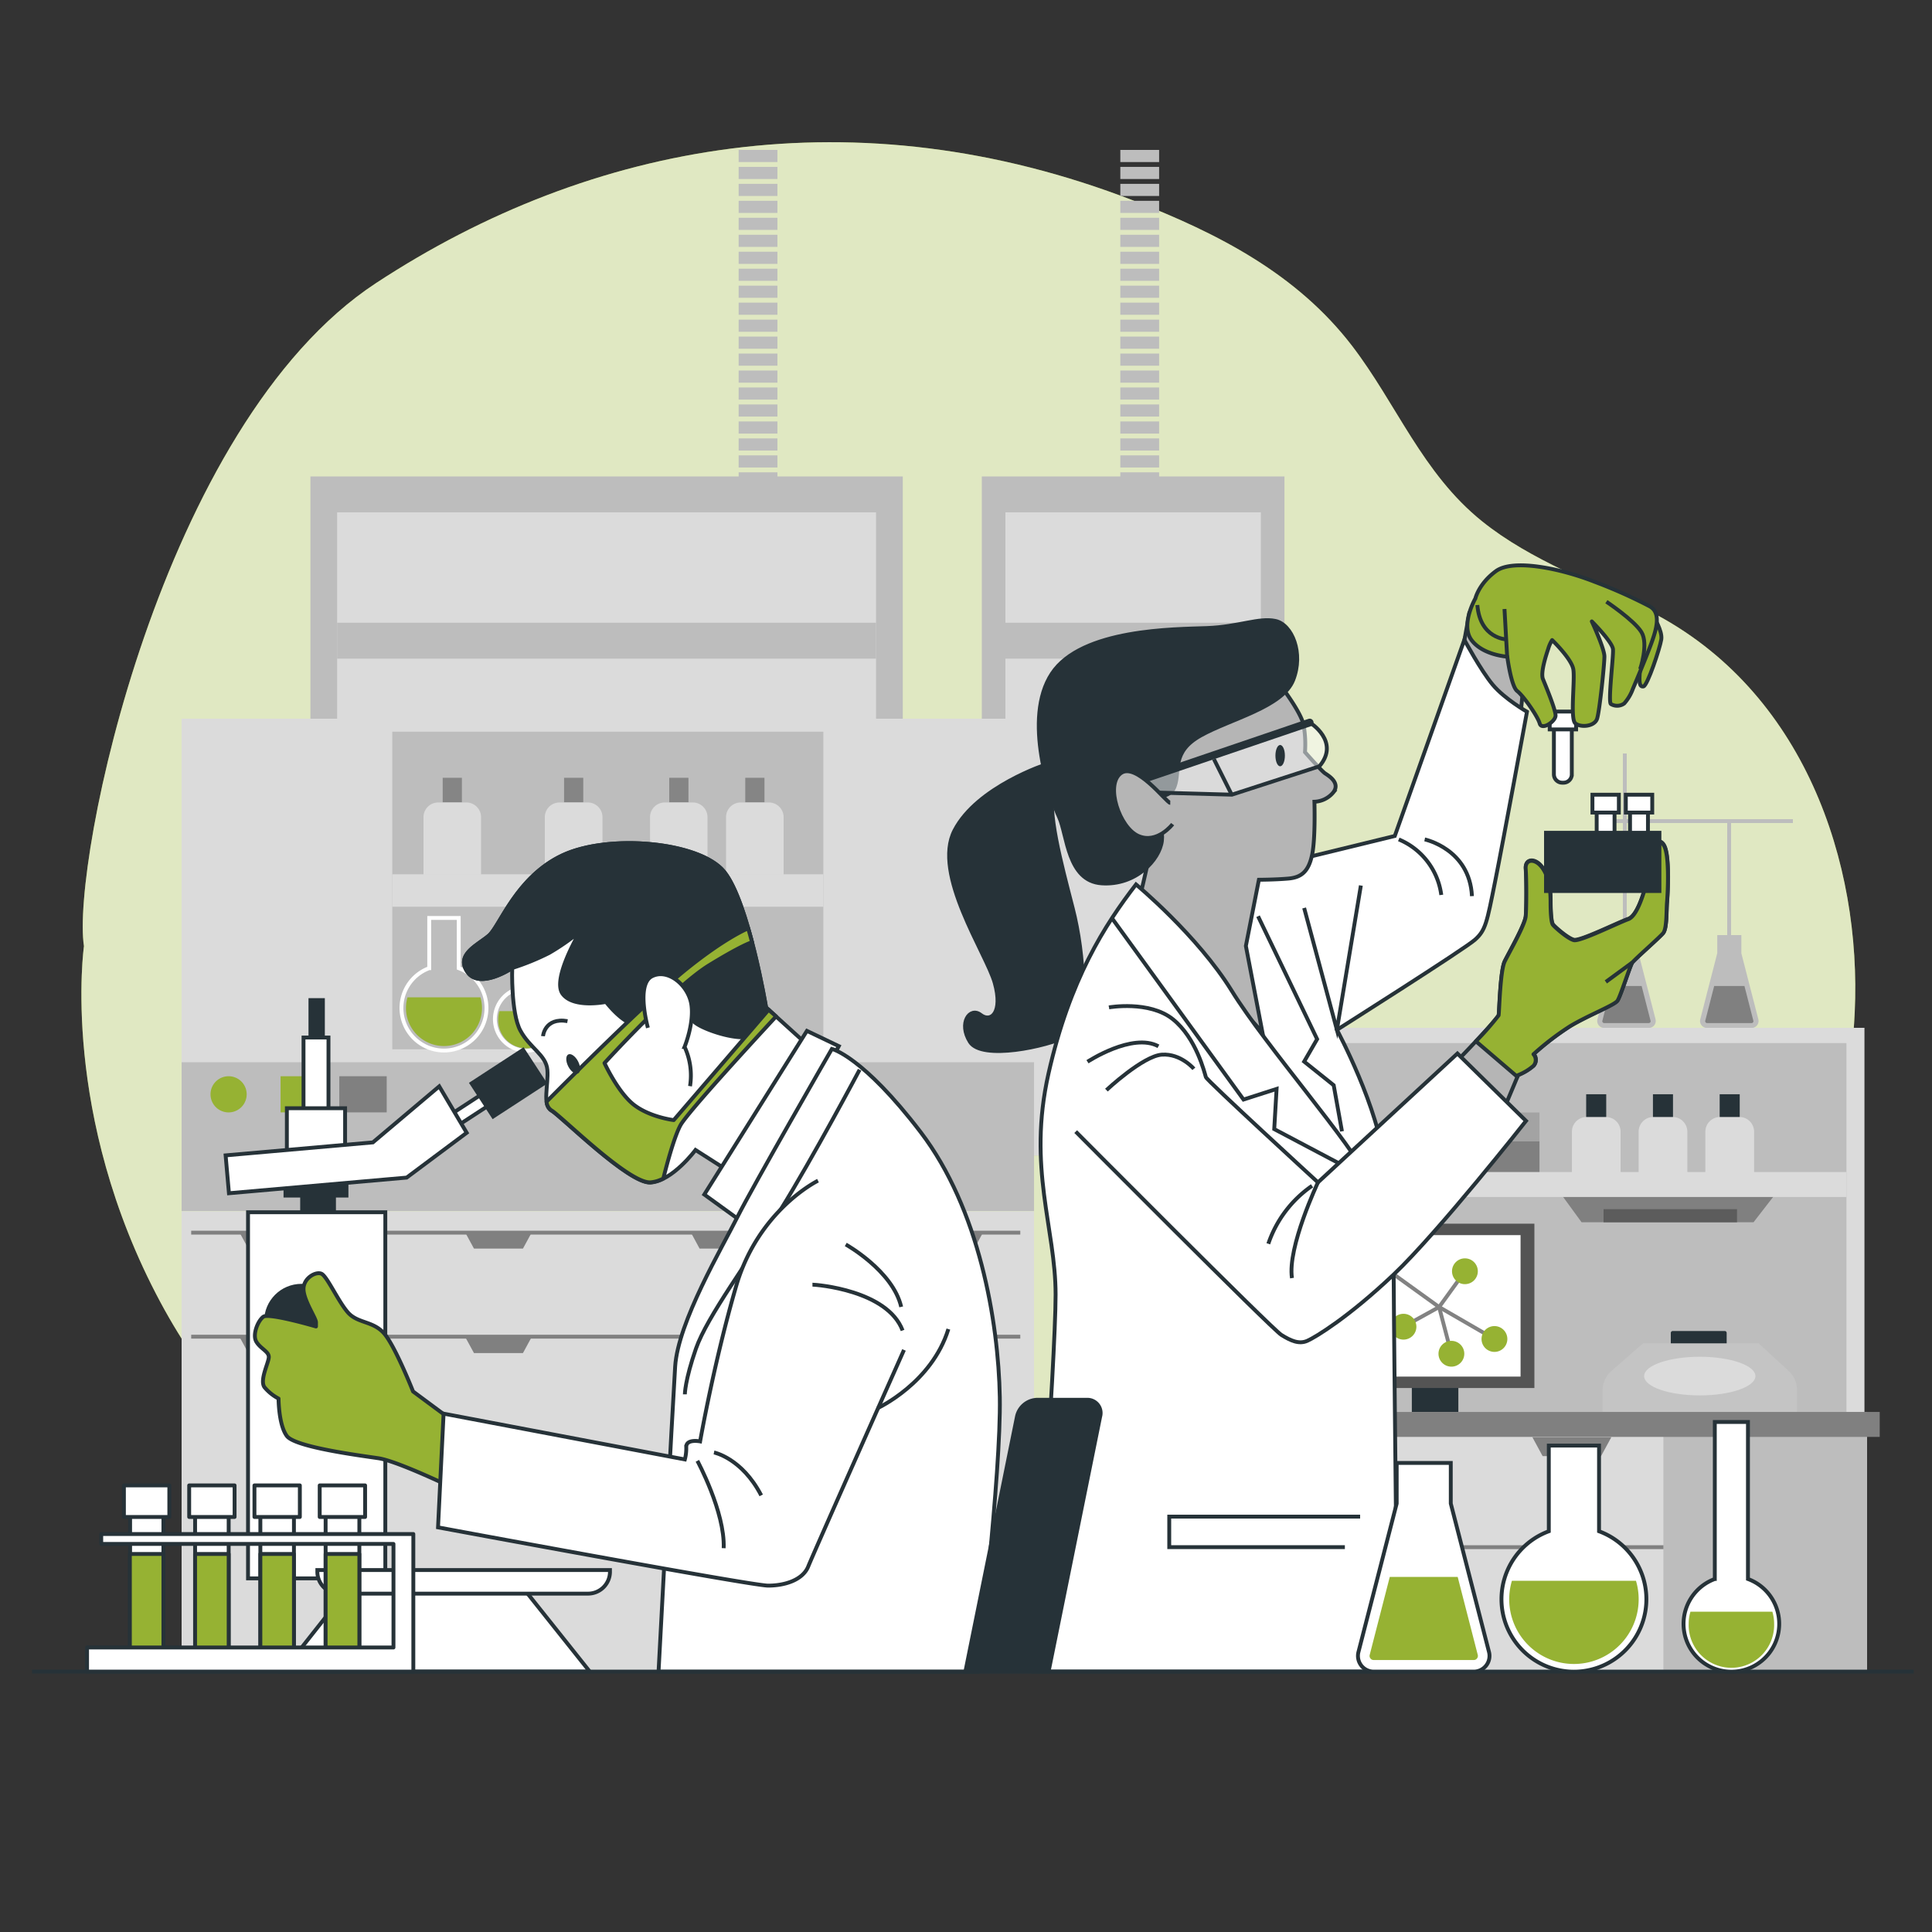 <svg viewBox="0 0 500 500" xmlns="http://www.w3.org/2000/svg"><rect x="0" y="0" width="500" height="500" fill="#333333" stroke="none"/><g id="freepik--background-simple--inject-61"><path style="fill:#96B233" d="M21.73,244.86S15.46,288.42,41.51,337c22.7,42.33,63.78,71.85,112.61,84.35,32.22,8.25,65.43,7.86,98.12,5.83,42.06-2.63,88.81-.17,127.63-16C440.31,386.52,477.24,321.93,480,262c1.81-38.73-13.08-83.21-52.69-103.63-14.67-7.55-31-13.17-43.8-23.5-15.39-12.38-22.1-30.36-33.59-45.35-14.2-18.53-34.53-29.08-56.6-37.62-71.72-27.74-140.16-15.29-196,21.36S18.39,223.51,21.73,244.86Z"></path><path style="fill:#fff;opacity:0.7" d="M21.73,244.86S15.46,288.42,41.51,337c22.7,42.33,63.78,71.85,112.61,84.35,32.22,8.25,65.43,7.86,98.12,5.83,42.06-2.63,88.81-.17,127.63-16C440.31,386.52,477.24,321.93,480,262c1.81-38.73-13.08-83.21-52.69-103.63-14.67-7.55-31-13.17-43.8-23.5-15.39-12.38-22.1-30.36-33.59-45.35-14.2-18.53-34.53-29.08-56.6-37.62-71.72-27.74-140.16-15.29-196,21.36S18.39,223.51,21.73,244.86Z"></path></g><g id="freepik--Equipment--inject-61"><rect style="fill:#bdbdbd" height="175.73" width="153.3" y="123.3" x="80.34"></rect><rect style="fill:#dbdbdb" height="166.43" width="139.47" y="132.59" x="87.25"></rect><rect style="fill:#bdbdbd" height="9.3" width="139.47" y="161.16" x="87.25"></rect><rect style="fill:#bdbdbd" height="3.14" width="10.04" y="38.8" x="191.16"></rect><rect style="fill:#bdbdbd" height="3.14" width="10.04" y="43.19" x="191.16"></rect><rect style="fill:#bdbdbd" height="3.14" width="10.04" y="47.58" x="191.16"></rect><rect style="fill:#bdbdbd" height="3.14" width="10.04" y="51.97" x="191.16"></rect><rect style="fill:#bdbdbd" height="3.14" width="10.04" y="56.36" x="191.16"></rect><rect style="fill:#bdbdbd" height="3.14" width="10.04" y="60.76" x="191.16"></rect><rect style="fill:#bdbdbd" height="3.14" width="10.04" y="65.15" x="191.16"></rect><rect style="fill:#bdbdbd" height="3.14" width="10.04" y="69.54" x="191.16"></rect><rect style="fill:#bdbdbd" height="3.14" width="10.04" y="73.93" x="191.16"></rect><rect style="fill:#bdbdbd" height="3.14" width="10.04" y="78.32" x="191.16"></rect><rect style="fill:#bdbdbd" height="3.14" width="10.04" y="82.72" x="191.16"></rect><rect style="fill:#bdbdbd" height="3.14" width="10.04" y="87.11" x="191.16"></rect><rect style="fill:#bdbdbd" height="3.14" width="10.04" y="91.5" x="191.16"></rect><rect style="fill:#bdbdbd" height="3.14" width="10.04" y="95.89" x="191.16"></rect><rect style="fill:#bdbdbd" height="3.14" width="10.04" y="100.28" x="191.16"></rect><rect style="fill:#bdbdbd" height="3.14" width="10.04" y="104.67" x="191.16"></rect><rect style="fill:#bdbdbd" height="3.14" width="10.04" y="109.07" x="191.16"></rect><rect style="fill:#bdbdbd" height="3.14" width="10.04" y="113.46" x="191.16"></rect><rect style="fill:#bdbdbd" height="3.14" width="10.04" y="117.85" x="191.16"></rect><rect style="fill:#bdbdbd" height="3.14" width="10.04" y="122.24" x="191.16"></rect><rect style="fill:#bdbdbd" height="175.73" width="78.33" y="123.3" x="254.09"></rect><rect style="fill:#dbdbdb" height="166.43" width="66.11" y="132.59" x="260.2"></rect><rect style="fill:#bdbdbd" height="9.3" width="66.11" y="161.16" x="260.2"></rect><rect style="fill:#bdbdbd" height="3.14" width="10.04" y="38.8" x="289.94"></rect><rect style="fill:#bdbdbd" height="3.14" width="10.04" y="43.19" x="289.94"></rect><rect style="fill:#bdbdbd" height="3.14" width="10.04" y="47.58" x="289.94"></rect><rect style="fill:#bdbdbd" height="3.14" width="10.04" y="51.97" x="289.94"></rect><rect style="fill:#bdbdbd" height="3.14" width="10.04" y="56.36" x="289.94"></rect><rect style="fill:#bdbdbd" height="3.14" width="10.04" y="60.76" x="289.94"></rect><rect style="fill:#bdbdbd" height="3.14" width="10.04" y="65.15" x="289.94"></rect><rect style="fill:#bdbdbd" height="3.14" width="10.04" y="69.54" x="289.94"></rect><rect style="fill:#bdbdbd" height="3.14" width="10.04" y="73.93" x="289.94"></rect><rect style="fill:#bdbdbd" height="3.14" width="10.04" y="78.32" x="289.94"></rect><rect style="fill:#bdbdbd" height="3.14" width="10.04" y="82.72" x="289.94"></rect><rect style="fill:#bdbdbd" height="3.14" width="10.04" y="87.11" x="289.94"></rect><rect style="fill:#bdbdbd" height="3.14" width="10.04" y="91.5" x="289.94"></rect><rect style="fill:#bdbdbd" height="3.14" width="10.04" y="95.89" x="289.94"></rect><rect style="fill:#bdbdbd" height="3.14" width="10.04" y="100.28" x="289.94"></rect><rect style="fill:#bdbdbd" height="3.14" width="10.04" y="104.67" x="289.94"></rect><rect style="fill:#bdbdbd" height="3.14" width="10.04" y="109.07" x="289.94"></rect><rect style="fill:#bdbdbd" height="3.14" width="10.04" y="113.46" x="289.94"></rect><rect style="fill:#bdbdbd" height="3.14" width="10.04" y="117.85" x="289.94"></rect><rect style="fill:#bdbdbd" height="3.14" width="10.04" y="122.24" x="289.94"></rect><rect style="fill:#bdbdbd" height="38.64" width="220.61" y="274.8" x="47"></rect><path style="fill:#96B233" d="M63.84,283.21a4.68,4.68,0,1,1-4.67-4.68A4.67,4.67,0,0,1,63.84,283.21Z"></path><rect style="fill:#96B233" height="9.35" width="12.27" y="278.53" x="72.61"></rect><rect style="fill:gray" height="9.35" width="12.27" y="278.53" x="87.81"></rect><rect style="fill:#dbdbdb" height="88.91" width="220.61" y="186" x="47"></rect><rect style="fill:#dbdbdb" height="119.11" width="220.61" y="313.5" x="47"></rect><rect style="fill:#bdbdbd" height="82.2" width="111.56" y="189.36" x="101.52"></rect><path style="fill:#96B233" d="M105.46,258.1a9.84,9.84,0,1,0,18.88,0Z"></path><path style="fill:none;stroke:#fff;stroke-miterlimit:10" d="M118.72,250.56v-13h-7.64v13a11,11,0,1,0,7.64,0Z"></path><path style="fill:#96B233" d="M150,258.1a9.84,9.84,0,1,0,18.88,0Z"></path><path style="fill:none;stroke:#fff;stroke-miterlimit:10" d="M163.29,250.56v-13h-7.64v13a11,11,0,1,0,7.64,0Z"></path><path style="fill:#96B233" d="M129.25,261.68a7,7,0,0,0-.31,2.06,7.3,7.3,0,1,0,14.59,0,7.38,7.38,0,0,0-.3-2.06Z"></path><path style="fill:none;stroke:#fff;stroke-miterlimit:10" d="M139.07,256.1v-9.66h-5.66v9.66a8.16,8.16,0,1,0,5.66,0Z"></path><rect style="fill:#858585" height="6.37" width="4.97" y="201.29" x="114.57"></rect><path style="fill:#dbdbdb" d="M113.4,207.68h7.3a3.8,3.8,0,0,1,3.8,3.8v14.89a0,0,0,0,1,0,0H109.6a0,0,0,0,1,0,0V211.48A3.8,3.8,0,0,1,113.4,207.68Z"></path><rect style="fill:#858585" height="6.37" width="4.97" y="201.29" x="145.98"></rect><path style="fill:#dbdbdb" d="M144.82,207.68h7.3a3.8,3.8,0,0,1,3.8,3.8v14.89a0,0,0,0,1,0,0H141a0,0,0,0,1,0,0V211.48A3.8,3.8,0,0,1,144.82,207.68Z"></path><rect style="fill:#858585" height="6.37" width="4.97" y="201.29" x="173.2"></rect><path style="fill:#dbdbdb" d="M172,207.68h7.3a3.8,3.8,0,0,1,3.8,3.8v14.89a0,0,0,0,1,0,0H168.23a0,0,0,0,1,0,0V211.48A3.8,3.8,0,0,1,172,207.68Z"></path><rect style="fill:#858585" height="6.37" width="4.97" y="201.29" x="192.87"></rect><path style="fill:#dbdbdb" d="M191.7,207.68H199a3.8,3.8,0,0,1,3.8,3.8v14.89a0,0,0,0,1,0,0H187.9a0,0,0,0,1,0,0V211.48A3.8,3.8,0,0,1,191.7,207.68Z"></path><rect style="fill:#dbdbdb" height="8.39" width="111.56" y="226.26" x="101.52"></rect><polygon style="fill:gray" points="62.02 319.01 64.26 323.13 76.94 323.13 79.18 319.01 62.02 319.01"></polygon><polygon style="fill:gray" points="120.42 319.01 122.66 323.13 135.34 323.13 137.58 319.01 120.42 319.01"></polygon><polygon style="fill:gray" points="178.82 319.01 181.05 323.13 193.74 323.13 195.98 319.01 178.82 319.01"></polygon><polygon style="fill:gray" points="237.22 319.01 239.45 323.13 252.14 323.13 254.38 319.01 237.22 319.01"></polygon><polygon style="fill:gray" points="62.02 346.05 64.26 350.17 76.94 350.17 79.18 346.05 62.02 346.05"></polygon><polygon style="fill:gray" points="120.42 346.05 122.66 350.17 135.34 350.17 137.58 346.05 120.42 346.05"></polygon><polygon style="fill:gray" points="178.82 346.05 181.05 350.17 193.74 350.17 195.98 346.05 178.82 346.05"></polygon><polygon style="fill:gray" points="237.22 346.05 239.45 350.17 252.14 350.17 254.38 346.05 237.22 346.05"></polygon><line style="fill:none;stroke:gray;stroke-miterlimit:10" y2="319.01" x2="264.05" y1="319.01" x1="49.48"></line><line style="fill:none;stroke:gray;stroke-miterlimit:10" y2="345.93" x2="264.05" y1="345.93" x1="49.48"></line><path style="fill:#bdbdbd" d="M428.46,263.81l-4.41-17.1V242h-6.23v4.67l-4.4,17.1a1.8,1.8,0,0,0,1.75,2.26H426.7A1.81,1.81,0,0,0,428.46,263.81Z"></path><path style="fill:gray" d="M424.85,255.17H417l-2.31,9a.44.44,0,0,0,.09.41.45.45,0,0,0,.37.19H426.7a.49.49,0,0,0,.38-.19.47.47,0,0,0,.08-.41Z"></path><path style="fill:#bdbdbd" d="M455.06,263.81l-4.4-17.1V242h-6.23v4.67l-4.4,17.1a1.8,1.8,0,0,0,1.75,2.26h11.53A1.8,1.8,0,0,0,455.06,263.81Z"></path><path style="fill:gray" d="M451.46,255.17h-7.83l-2.31,9a.44.44,0,0,0,.09.41.45.45,0,0,0,.37.19h11.53a.49.49,0,0,0,.38-.19.47.47,0,0,0,.08-.41Z"></path><line style="fill:none;stroke:#bdbdbd;stroke-miterlimit:10" y2="195" x2="420.5" y1="246" x1="420.5"></line><rect style="fill:#dbdbdb" height="99.42" width="168.81" y="266" x="313.71"></rect><rect style="fill:#bdbdbd" height="95.47" width="159.48" y="269.95" x="318.38"></rect><polygon style="fill:gray" points="403.56 308.43 409.31 316.32 453.81 316.32 459.92 308.43 403.56 308.43"></polygon><rect style="fill:#5c5c5c" height="3.39" width="34.54" y="312.93" x="415"></rect><rect style="fill:gray" height="8.59" width="28.35" y="295.31" x="370.07"></rect><rect style="fill:#263238;stroke:#263238;stroke-miterlimit:10" height="10.26" width="4.19" y="283.69" x="411"></rect><path style="fill:#dbdbdb" d="M410.61,289.08h5a3.8,3.8,0,0,1,3.8,3.8v12a0,0,0,0,1,0,0H406.81a0,0,0,0,1,0,0v-12A3.8,3.8,0,0,1,410.61,289.08Z"></path><rect style="fill:#263238;stroke:#263238;stroke-miterlimit:10" height="10.26" width="4.19" y="283.69" x="428.28"></rect><path style="fill:#dbdbdb" d="M427.88,289.08h5a3.8,3.8,0,0,1,3.8,3.8v12a0,0,0,0,1,0,0H424.08a0,0,0,0,1,0,0v-12A3.8,3.8,0,0,1,427.88,289.08Z"></path><rect style="fill:#263238;stroke:#263238;stroke-miterlimit:10" height="10.26" width="4.19" y="283.69" x="445.55"></rect><path style="fill:#dbdbdb" d="M445.16,289.08h5a3.8,3.8,0,0,1,3.8,3.8v12a0,0,0,0,1,0,0H441.35a0,0,0,0,1,0,0v-12A3.8,3.8,0,0,1,445.16,289.08Z"></path><rect style="fill:#a3a3a3" height="7.39" width="28.35" y="287.92" x="370.07"></rect><rect style="fill:#dbdbdb" height="6.46" width="159.48" y="303.32" x="318.38"></rect><rect style="fill:#263238;stroke:#263238;stroke-linecap:round;stroke-linejoin:round" height="33.65" width="11.04" y="333.11" x="365.88"></rect><rect style="fill:#545454" height="42.53" width="51.41" y="316.69" x="345.69"></rect><rect style="fill:#fff" height="36.61" width="44.25" y="319.65" x="349.27"></rect><polyline style="fill:none;stroke:#828282;stroke-miterlimit:10" points="358.76 328.4 372.44 338.26 363.22 343.35"></polyline><polyline style="fill:none;stroke:#828282;stroke-miterlimit:10" points="379.12 329.04 372.44 338.26 375.62 350.35"></polyline><line style="fill:none;stroke:#828282;stroke-miterlimit:10" y2="346.54" x2="386.76" y1="338.26" x1="372.44"></line><path style="fill:#96B233" d="M360,327.6a3.34,3.34,0,1,1-3.34-3.34A3.34,3.34,0,0,1,360,327.6Z"></path><path style="fill:#96B233" d="M366.56,343.35a3.34,3.34,0,1,1-3.34-3.34A3.34,3.34,0,0,1,366.56,343.35Z"></path><path style="fill:#96B233" d="M382.46,329a3.34,3.34,0,1,1-3.34-3.34A3.34,3.34,0,0,1,382.46,329Z"></path><path style="fill:#96B233" d="M390.1,346.54a3.34,3.34,0,1,1-3.34-3.35A3.34,3.34,0,0,1,390.1,346.54Z"></path><circle style="fill:#96B233" r="3.34" cy="350.35" cx="375.62"></circle><rect style="fill:#263238;stroke:#263238;stroke-linecap:round;stroke-linejoin:round" height="2.96" width="13.46" y="344.96" x="432.9"></rect><path style="fill:#c4c4c4" d="M414.74,366.49v-6.63a6.75,6.75,0,0,1,2.3-5.07l8.19-7.14h29.88l7.79,7.15a6.75,6.75,0,0,1,2.17,4.95v7.82Z"></path><path style="fill:#dbdbdb" d="M454.3,356.13c0,2.75-6.44,5-14.4,5s-14.4-2.23-14.4-5,6.45-5,14.4-5S454.3,353.38,454.3,356.13Z"></path><rect style="fill:#dbdbdb" height="67.19" width="169.48" y="365.41" x="313.71"></rect><line style="fill:none;stroke:gray;stroke-miterlimit:10" y2="400.41" x2="482.43" y1="400.41" x1="313.66"></line><rect style="fill:#bdbdbd" height="67.19" width="52.71" y="365.41" x="430.48"></rect><rect style="fill:gray" height="6.46" width="176.04" y="365.41" x="310.43"></rect><polygon style="fill:gray" points="396.57 371.93 399.23 376.84 414.35 376.84 417.02 371.93 396.57 371.93"></polygon><polygon style="fill:gray" points="396.57 400.2 399.23 405.11 414.35 405.11 417.02 400.2 396.57 400.2"></polygon><polygon style="fill:gray" points="339.77 371.93 342.43 376.84 357.56 376.84 360.23 371.93 339.77 371.93"></polygon><polygon style="fill:gray" points="339.77 400.2 342.43 405.11 357.56 405.11 360.23 400.2 339.77 400.2"></polygon><line style="fill:none;stroke:#bdbdbd;stroke-miterlimit:10" y2="212.5" x2="464" y1="212.5" x1="417.15"></line><line style="fill:none;stroke:#bdbdbd;stroke-miterlimit:10;stroke-width:3px" y2="212.5" x2="417.15" y1="212.5" x1="413"></line><line style="fill:none;stroke:#bdbdbd;stroke-miterlimit:10" y2="244.5" x2="447.5" y1="213" x1="447.5"></line></g><g id="freepik--Device--inject-61"><rect style="fill:#263238;stroke:#263238;stroke-miterlimit:10" height="9.33" width="8.25" y="307.27" x="78.19"></rect><rect style="fill:#263238;stroke:#263238;stroke-miterlimit:10" height="5.74" width="15.79" y="303.68" x="73.88"></rect><rect style="fill:#fff;stroke:#263238;stroke-miterlimit:10" height="94.75" width="35.53" y="313.73" x="64.19"></rect><circle style="fill:#263238;stroke:#263238;stroke-miterlimit:10" r="9.15" cy="341.91" cx="78.01"></circle><polygon style="fill:#fff;stroke:#263238;stroke-miterlimit:10" points="152.63 432.61 136.33 412.15 89.31 412.15 73.14 432.61 152.63 432.61"></polygon><path style="fill:#fff;stroke:#263238;stroke-miterlimit:10" d="M82.13,406.33h75.73a0,0,0,0,1,0,0v.43a5.67,5.67,0,0,1-5.67,5.67H87.8a5.67,5.67,0,0,1-5.67-5.67v-.43A0,0,0,0,1,82.13,406.33Z"></path><rect style="fill:#fff;stroke:#263238;stroke-miterlimit:10" transform="translate(-137.36 112.74) rotate(-33.09)" height="3.41" width="17.03" y="285.86" x="112.57"></rect><rect style="fill:#263238;stroke:#263238;stroke-miterlimit:10" transform="translate(-131.71 117.26) rotate(-33.09)" height="10.22" width="15.89" y="275.21" x="123.55"></rect><rect style="fill:#263238;stroke:#263238;stroke-miterlimit:10" height="10.41" width="3.23" y="258.82" x="80.34"></rect><rect style="fill:#fff;stroke:#263238;stroke-miterlimit:10" height="20.46" width="6.46" y="268.51" x="78.55"></rect><rect style="fill:#fff;stroke:#263238;stroke-miterlimit:10" height="11.84" width="15.07" y="286.81" x="74.24"></rect><polygon style="fill:#fff;stroke:#263238;stroke-miterlimit:10" points="113.67 281.15 96.5 295.65 58.39 299.01 59.25 308.81 105.24 304.76 120.78 293.16 113.67 281.15"></polygon></g><g id="freepik--characters-2--inject-61"><path style="fill:#b5b5b5;stroke:#263238;stroke-miterlimit:10" d="M395.18,167.54l-1.71,18s-9.93-.69-12.84-6.51S379,165.58,379,165.58l1.27-7a11.05,11.05,0,0,1,10.44.52A8.62,8.62,0,0,1,395.18,167.54Z"></path><path style="fill:#fff;stroke:#263238;stroke-miterlimit:10" d="M324.57,225.22l36.4-8.87,18-50.77s4.28,7.95,7.34,11.62,8.87,7,8.87,7-6.12,33.34-8.26,44-2.44,12.54-5.2,15S346,266.52,346,266.52s11,20.49,12.24,34.87,2.14,31.2,2.14,31.2-26.92-42.83-36.7-55.37-13.77-31.5-11.63-41.29S324.57,225.22,324.57,225.22Z"></path><polyline style="fill:none;stroke:#263238;stroke-miterlimit:10" points="337.51 234.98 345.99 266.52 352.19 229.17"></polyline><path style="fill:none;stroke:#263238;stroke-miterlimit:10" d="M362,217.24a18.12,18.12,0,0,1,11,14.37"></path><path style="fill:none;stroke:#263238;stroke-miterlimit:10" d="M368.71,217.24s11.62,2.44,12.23,14.68"></path><polyline style="fill:none;stroke:#263238;stroke-miterlimit:10" points="325.58 237.12 340.87 268.93 337.51 274.74 345.16 280.86 347.3 292.79"></polyline><path style="fill:#263238;stroke:#263238;stroke-miterlimit:10" d="M270.9,197.78s-18,5.82-23.86,17.13,8.26,31.82,10.4,39.46-.92,10.4-3.67,8.26-5.81,2.14-2.75,7,19.88,1.22,25.38-1.53,4.29-21.11,1.23-33-6.73-25.39-4.9-31.2S270.9,197.78,270.9,197.78Z"></path><path style="fill:#b5b5b5;stroke:#263238;stroke-miterlimit:10" d="M327.94,172.92s8.87,10.7,9.48,15a28.39,28.39,0,0,1,.31,6.73s4.28,4.89,5.2,5.5,4,2.45,2.14,4.9a6.63,6.63,0,0,1-4.9,2.44s.31,9.49-.61,13.77-2.75,5.81-6.12,6.11-7.64.31-7.64.31l-3.37,17.13,4.28,22.33L294.9,232.56S298,220,298,217.58s-4.59-7-.61-19.89S327.94,172.92,327.94,172.92Z"></path><path style="fill:#263238;stroke:#263238;stroke-miterlimit:10" d="M297,205.65s5.51,1.83,7-2.14-.92-8.87,6.73-13.16S331.91,183,334.67,176s-.31-14.38-4.59-15.3-9.48,1.53-17.74,1.84-32.47.18-40.12,11.8-.26,32.55,1.88,37.14,2.14,16.52,11,17.13,15-6.12,15.6-11S297,205.65,297,205.65Z"></path><g style="opacity:0.5"><path style="fill:#fff" d="M294.9,202,339,187s7.95,4.89,2.45,11.32l-22.64,7.34L295.21,205Z"></path><line style="fill:#fff" y2="186.99" x2="338.95" y1="201.98" x1="294.9"></line><line style="fill:#fff" y2="205.65" x2="318.76" y1="196.47" x1="314.17"></line></g><path style="fill:none;stroke:#263238;stroke-miterlimit:10" d="M294.9,202,339,187s7.95,4.89,2.45,11.32l-22.64,7.34L295.21,205Z"></path><line style="fill:none;stroke:#263238;stroke-linecap:round;stroke-miterlimit:10;stroke-width:2px" y2="186.99" x2="338.95" y1="201.98" x1="294.9"></line><line style="fill:none;stroke:#263238;stroke-miterlimit:10" y2="205.65" x2="318.76" y1="196.47" x1="314.17"></line><path style="fill:#b5b5b5;stroke:#263238;stroke-miterlimit:10" d="M302.86,207.79c-.92,0-8.87-10.71-12.85-7.65s-.31,14.07,4.59,16.21,8.87-3.06,8.87-3.06"></path><path style="fill:#263238" d="M332.53,195.55c0,1.52-.55,2.76-1.23,2.76s-1.22-1.24-1.22-2.76.55-2.75,1.22-2.75S332.53,194,332.53,195.55Z"></path><path style="fill:#fff;stroke:#263238;stroke-miterlimit:10" d="M294,228.89s15.9,13.16,24.77,27.53,31.51,40.07,35.18,48.64,6.73,17.43,6.73,24.77.61,63,.61,64.24v38.54H267.37s5.82-80.45,5.82-97.58-7.35-32.73-1.84-57.2S286,239.29,294,228.89Z"></path><polyline style="fill:none;stroke:#263238;stroke-miterlimit:10" points="287.87 237.76 321.82 284.56 330.38 281.81 329.77 292.21 351.19 303.53"></polyline><polyline style="fill:none;stroke:#263238;stroke-miterlimit:10" points="352 392.5 302.6 392.5 302.6 400.4 348.05 400.4"></polyline><path style="fill:#fff;stroke:#263238;stroke-miterlimit:10" d="M402.16,187h4.62a0,0,0,0,1,0,0v13.41a2.15,2.15,0,0,1-2.15,2.15h-.33a2.15,2.15,0,0,1-2.15-2.15V187A0,0,0,0,1,402.16,187Z"></path><rect style="fill:#fff;stroke:#263238;stroke-miterlimit:10" height="4.62" width="6.84" y="184.15" x="401.06"></rect><path style="fill:#96B233;stroke:#263238;stroke-linecap:round;stroke-linejoin:round" d="M427.89,159.49s2.4,3.77,2.05,6-3.59,12-4.62,12.16-1.2-1-.86-4.45.86-5.65.86-6.68S426,157.44,427.89,159.49Z"></path><path style="fill:#96B233;stroke:#263238;stroke-linecap:round;stroke-linejoin:round" d="M381.83,154.87s-3.94,6.85-1,10.78,9.25,4.29,9.25,4.29,1,7.7,2.57,8.9,5.3,6.51,5.82,8.39,4.11-.51,4.11-2.06-2.57-7.7-3.26-9.41.86-6.34,1.37-7.88a8.81,8.81,0,0,1,1-2.23s5,4.8,5.48,7.54-.86,12.84.51,14,5,.86,5.65-1.2,1.89-14,1.89-16.09-3.26-9.08-3.26-9.08,5.31,5.31,5.48,7.19-1.37,13.87-.51,14.21a3.11,3.11,0,0,0,3.42-.17,11.74,11.74,0,0,0,2.23-3.76s3.42-8.05,4.79-11.82,2.57-8-.51-9.59a127.47,127.47,0,0,0-14.21-6.33c-8.73-3.43-21.06-6-25.51-2.74S381.83,154.87,381.83,154.87Z"></path><line style="fill:none;stroke:#263238;stroke-miterlimit:10" y2="157.61" x2="389.36" y1="169.94" x1="390.05"></line><path style="fill:none;stroke:#263238;stroke-miterlimit:10" d="M389.88,165.48s-6.85-.17-7.54-8.9"></path><path style="fill:none;stroke:#263238;stroke-miterlimit:10" d="M424.46,173.19s2.23-6.51.35-9.59-9.08-7.88-9.08-7.88"></path><path style="fill:#b5b5b5;stroke:#263238;stroke-miterlimit:10" d="M376.38,275.24c.6-.41,11.26-11.67,11.46-12.47s.4-11.66,1.61-14.07,5.22-9.46,5.43-11.67.2-9.65,0-12.26,2.41-2.82,4.22-.4,2.21,5.83,2.21,8.84.2,5.43.6,6,3.82,3.62,5.43,4,11.26-4.43,14.08-5.43,4.62-9.25,5-10.06.61-6.83.81-8.24,2.81-3.22,3.82.2.6,11.46.4,13.67,0,6.84-1,8.05-7.44,6.83-8,7.64-3,8.64-3.82,9.85-7.64,3.82-12.26,6.63a72.53,72.53,0,0,0-9.45,7.24,2.23,2.23,0,0,1,0,3,13.78,13.78,0,0,1-4,2.41l-4.22,10.06Z"></path><path style="fill:#96B233;stroke:#263238;stroke-linecap:round;stroke-linejoin:round" d="M418.6,259c.81-1.21,3.22-9,3.82-9.85s7-6.44,8-7.64.81-5.83,1-8.05.6-10.25-.4-13.67-3.62-1.61-3.82-.2-.4,7.44-.81,8.24-2.21,9.05-5,10.06-12.47,5.83-14.08,5.43-5-3.42-5.43-4-.6-3-.6-6-.4-6.43-2.21-8.84-4.43-2.22-4.22.4.2,10,0,12.26-4.23,9.25-5.43,11.67S388,262,387.84,262.77a74.1,74.1,0,0,1-5.88,6.71l10.73,9.19.17-.42a13.78,13.78,0,0,0,4-2.41,2.23,2.23,0,0,0,0-3,72.53,72.53,0,0,1,9.45-7.24C411,262.77,417.8,260.16,418.6,259Z"></path><line style="fill:none;stroke:#263238;stroke-miterlimit:10" y2="254.12" x2="415.59" y1="249.1" x1="422.42"></line><path style="fill:#fff;stroke:#263238;stroke-miterlimit:10" d="M287,260.71s10.4-1.84,16.52,3.05,8.26,14.07,8.56,15S341.09,306,341.09,306l36.09-33.35,17.75,17.44s-22.64,28.75-34.26,39.76S340.48,346.05,338.34,347s-4.28,0-6.73-1.53-53.22-52.61-53.22-52.61"></path><path style="fill:none;stroke:#263238;stroke-miterlimit:10" d="M286.34,282.12s9.48-8.87,14.38-9.18,8.25,3.67,8.25,3.67"></path><path style="fill:none;stroke:#263238;stroke-miterlimit:10" d="M281.44,274.78s11.63-7.65,18.36-4"></path><path style="fill:none;stroke:#263238;stroke-miterlimit:10" d="M341.09,306s-7.95,16.82-6.73,24.77"></path><path style="fill:none;stroke:#263238;stroke-miterlimit:10" d="M339.56,306.89a29.83,29.83,0,0,0-11.32,15"></path><path style="fill:#fff;stroke:#263238;stroke-miterlimit:10" d="M413.22,208.48h4.62a0,0,0,0,1,0,0v13.41A2.15,2.15,0,0,1,415.7,224h-.33a2.15,2.15,0,0,1-2.15-2.15V208.48A0,0,0,0,1,413.22,208.48Z"></path><rect style="fill:#fff;stroke:#263238;stroke-miterlimit:10" height="4.62" width="6.84" y="205.67" x="412.12"></rect><path style="fill:#fff;stroke:#263238;stroke-miterlimit:10" d="M421.87,208.48h4.62a0,0,0,0,1,0,0v13.41a2.15,2.15,0,0,1-2.15,2.15H424a2.15,2.15,0,0,1-2.15-2.15V208.48A0,0,0,0,1,421.87,208.48Z"></path><rect style="fill:#fff;stroke:#263238;stroke-miterlimit:10" height="4.62" width="6.84" y="205.67" x="420.76"></rect><rect style="fill:#263238;stroke:#263238;stroke-miterlimit:10" height="15.08" width="29.36" y="215.52" x="400.1"></rect></g><g id="freepik--character-1--inject-61"><path style="fill:#fff;stroke:#263238;stroke-miterlimit:10" d="M132.55,250.53s-.35,11.59,2.11,16.16,6.67,6.32,7,10.19-1.41,9.13,1.05,10.54,20,19,25.65,18.62S180,297.61,180,297.61l12.65,8.08,16.86-34.78-11.24-10.19s-4.57-27.41-10.89-35.14-29.86-9.83-41.81-4.21-16.16,18.27-19,20.73S117.8,247,121,251.58,132.55,250.53,132.55,250.53Z"></path><path style="fill:#263238;stroke:#263238;stroke-miterlimit:10" d="M195.09,267.74c1.34-1,2.68-3.72,3.78-6.47l-.62-.55s-4.57-27.41-10.89-35.14-29.86-9.83-41.81-4.21-16.16,18.27-19,20.73S117.8,247,121,251.58c3,4.26,10.47-.34,11.47-1l.12-.07a63.91,63.91,0,0,0,9.49-3.87,59.92,59.92,0,0,0,8.08-5.62s-7.38,12.3-4.57,16.16,11.24,2.11,11.24,2.11,5.62,7.38,9.14,5.62-1.41-8.43,3.86-10.89,9.49,8.08,9.49,9.84S191.93,270.2,195.09,267.74Z"></path><path style="fill:#96B233;stroke:#263238;stroke-linecap:round;stroke-linejoin:round" d="M198.92,261.33l-24.56,28.55s-6-.71-10.19-3.87-7.73-10.89-7.73-10.89,17.92-19.67,27.05-25.29c8-4.91,10.6-5.8,11.13-6-.31-1.19-.64-2.39-1-3.58-1.91.84-7.51,3.65-16.47,10.93-9.79,8-30.51,28.7-35.69,33.92a2.87,2.87,0,0,0,1.26,2.27c2.46,1.4,20,19,25.65,18.62a8.76,8.76,0,0,0,3.3-1c1.08-4.38,2.93-11,4.43-13.77,1.82-3.33,19.86-22.89,24.76-28.18Z"></path><path style="fill:#fff;stroke:#263238;stroke-miterlimit:10" d="M167.68,266s-3.16-11.25,1.06-13.35,9.48,2.46,10.19,7.37-1.76,10.9-1.76,10.9a17.66,17.66,0,0,1,1.41,10.18"></path><path style="fill:#263238" d="M149.61,274.69c.7,1.36.69,2.75,0,3.11s-1.84-.44-2.54-1.8-.69-2.75,0-3.11S148.91,273.33,149.61,274.69Z"></path><path style="fill:none;stroke:#263238;stroke-miterlimit:10" d="M140.53,268.16s.41-4.91,6.34-3.89"></path><polygon style="fill:#fff;stroke:#263238;stroke-miterlimit:10" points="208.83 266.79 182.27 309.14 192.68 316.68 217.08 270.74 208.83 266.79"></polygon><path style="fill:#fff;stroke:#263238;stroke-miterlimit:10" d="M215.29,271.46S194.83,307,190.88,314.89s-15.43,27.27-16.15,38.76-4.3,79-4.3,79H253s6.11-51.32,5.75-71.06-5.39-48.82-20.46-68.56S215.29,271.46,215.29,271.46Z"></path><path style="fill:none;stroke:#263238;stroke-miterlimit:10" d="M222.47,276.84s-12.21,23-20.46,36.25S183,340.73,180.12,349s-2.88,11.85-2.88,11.85"></path><path style="fill:#96B233;stroke:#263238;stroke-linecap:round;stroke-linejoin:round" d="M116.59,367.29l-9.69-7.18s-4.67-11.84-7.54-15.07-6.82-2.52-9.33-5.39-5.38-9.33-6.82-10-4.66,1.08-4.66,3.95,3.23,7.54,3.23,8.61v1.08s-12.21-3.59-13.64-2.51-2.87,4.66-1.8,6.46,3.23,2.51,3.23,3.95-2.51,6.1-1.07,7.89a12,12,0,0,0,3.59,2.87s0,6.82,2.15,9.69,18.66,5,23.69,5.75,19.74,7.89,19.74,7.89Z"></path><path style="fill:#fff;stroke:#263238;stroke-miterlimit:10" d="M211.7,305.56s-15.43,7.53-21.18,27.27-9.33,40.2-9.33,40.2-3.59-.72-3.59,1.44a11.26,11.26,0,0,1-.36,3.23L114.8,365.85l-1.44,29.43s81.11,15.08,85.42,15.08,9-1.44,10.41-5,24.76-56,24.76-56"></path><path style="fill:none;stroke:#263238;stroke-miterlimit:10" d="M218.88,322.07s12.2,6.81,14.35,16.15"></path><path style="fill:none;stroke:#263238;stroke-miterlimit:10" d="M210.26,332.47c1.08,0,19.39,1.44,23.33,11.85"></path><path style="fill:none;stroke:#263238;stroke-miterlimit:10" d="M227.13,364.42s14-6.46,18.31-20.46"></path><path style="fill:none;stroke:#263238;stroke-miterlimit:10" d="M180.48,378.06s7.17,13.27,6.81,22.61"></path><path style="fill:none;stroke:#263238;stroke-miterlimit:10" d="M184.78,375.9S192,377.34,197,387"></path><path style="fill:#263238;stroke:#263238;stroke-miterlimit:10" d="M281.29,362.26H268.36a5.52,5.52,0,0,0-5.16,4.31l-13.35,66h21.53l13.35-66A3.43,3.43,0,0,0,281.29,362.26Z"></path></g><g id="freepik--Bottles--inject-61"><line style="fill:none;stroke:#263238;stroke-miterlimit:10" y2="432.61" x2="495.27" y1="432.61" x1="8.3"></line><path style="fill:#fff;stroke:#263238;stroke-linecap:round;stroke-linejoin:round" d="M33.61,385.7h8.68a0,0,0,0,1,0,0v40.65a4,4,0,0,1-4,4h-.62a4,4,0,0,1-4-4V385.7A0,0,0,0,1,33.61,385.7Z"></path><path style="fill:#96B233;stroke:#263238;stroke-linecap:round;stroke-linejoin:round" d="M33.61,402.17V426a4.34,4.34,0,1,0,8.68,0V402.17Z"></path><rect style="fill:#fff;stroke:#263238;stroke-linecap:round;stroke-linejoin:round" height="8.17" width="11.75" y="384.42" x="32.07"></rect><path style="fill:#fff;stroke:#263238;stroke-linecap:round;stroke-linejoin:round" d="M54.84,430.37h0A4.34,4.34,0,0,1,50.49,426V385.7h8.69V426A4.34,4.34,0,0,1,54.84,430.37Z"></path><path style="fill:#96B233;stroke:#263238;stroke-linecap:round;stroke-linejoin:round" d="M50.49,402.17V426a4.35,4.35,0,0,0,8.69,0V402.17Z"></path><rect style="fill:#fff;stroke:#263238;stroke-linecap:round;stroke-linejoin:round" height="8.17" width="11.75" y="384.42" x="48.96"></rect><path style="fill:#fff;stroke:#263238;stroke-linecap:round;stroke-linejoin:round" d="M71.72,430.37h0A4.34,4.34,0,0,1,67.38,426V385.7h8.69V426A4.34,4.34,0,0,1,71.72,430.37Z"></path><path style="fill:#96B233;stroke:#263238;stroke-linecap:round;stroke-linejoin:round" d="M67.38,402.17V426a4.34,4.34,0,0,0,4.34,4.34h0A4.34,4.34,0,0,0,76.07,426V402.17Z"></path><rect style="fill:#fff;stroke:#263238;stroke-linecap:round;stroke-linejoin:round" height="8.17" width="11.75" y="384.42" x="65.85"></rect><path style="fill:#fff;stroke:#263238;stroke-linecap:round;stroke-linejoin:round" d="M88.61,430.37h0A4.34,4.34,0,0,1,84.27,426V385.7H93V426A4.34,4.34,0,0,1,88.61,430.37Z"></path><path style="fill:#96B233;stroke:#263238;stroke-linecap:round;stroke-linejoin:round" d="M84.27,402.17V426A4.34,4.34,0,0,0,93,426V402.17Z"></path><rect style="fill:#fff;stroke:#263238;stroke-linecap:round;stroke-linejoin:round" height="8.17" width="11.75" y="384.42" x="82.74"></rect><polygon style="fill:#fff;stroke:#263238;stroke-linecap:round;stroke-linejoin:round" points="101.83 397 26.2 397 26.2 399.57 101.83 399.57 101.83 426.37 22.53 426.37 22.53 432.61 106.97 432.61 106.97 431.14 106.97 426.37 106.97 399.57 106.97 397 101.83 397"></polygon><path style="fill:#fff;stroke:#263238;stroke-miterlimit:10" d="M385.35,427.52l-9.89-38.41v-10.5h-14v10.5l-9.89,38.41a4.07,4.07,0,0,0,3.95,5.09H381.4A4.07,4.07,0,0,0,385.35,427.52Z"></path><path style="fill:#96B233" d="M377.25,408.11H359.67l-5.19,20.16a1,1,0,0,0,.19.92,1,1,0,0,0,.84.42H381.4a1,1,0,0,0,.85-.42,1,1,0,0,0,.19-.92Z"></path><path style="fill:#fff;stroke:#263238;stroke-miterlimit:10" d="M413.83,396.29V374.11h-13v22.18a18.75,18.75,0,1,0,13,0Z"></path><path style="fill:#96B233" d="M391.28,409.11a16.75,16.75,0,1,0,32.11,0Z"></path><path style="fill:#fff;stroke:#263238;stroke-miterlimit:10" d="M452.37,408.64V368h-8.58v40.64a12.38,12.38,0,1,0,8.58,0Z"></path><path style="fill:#96B233" d="M437.49,417.1a10.77,10.77,0,0,0-.46,3.13,11.06,11.06,0,1,0,22.11,0,10.77,10.77,0,0,0-.46-3.13Z"></path></g></svg>